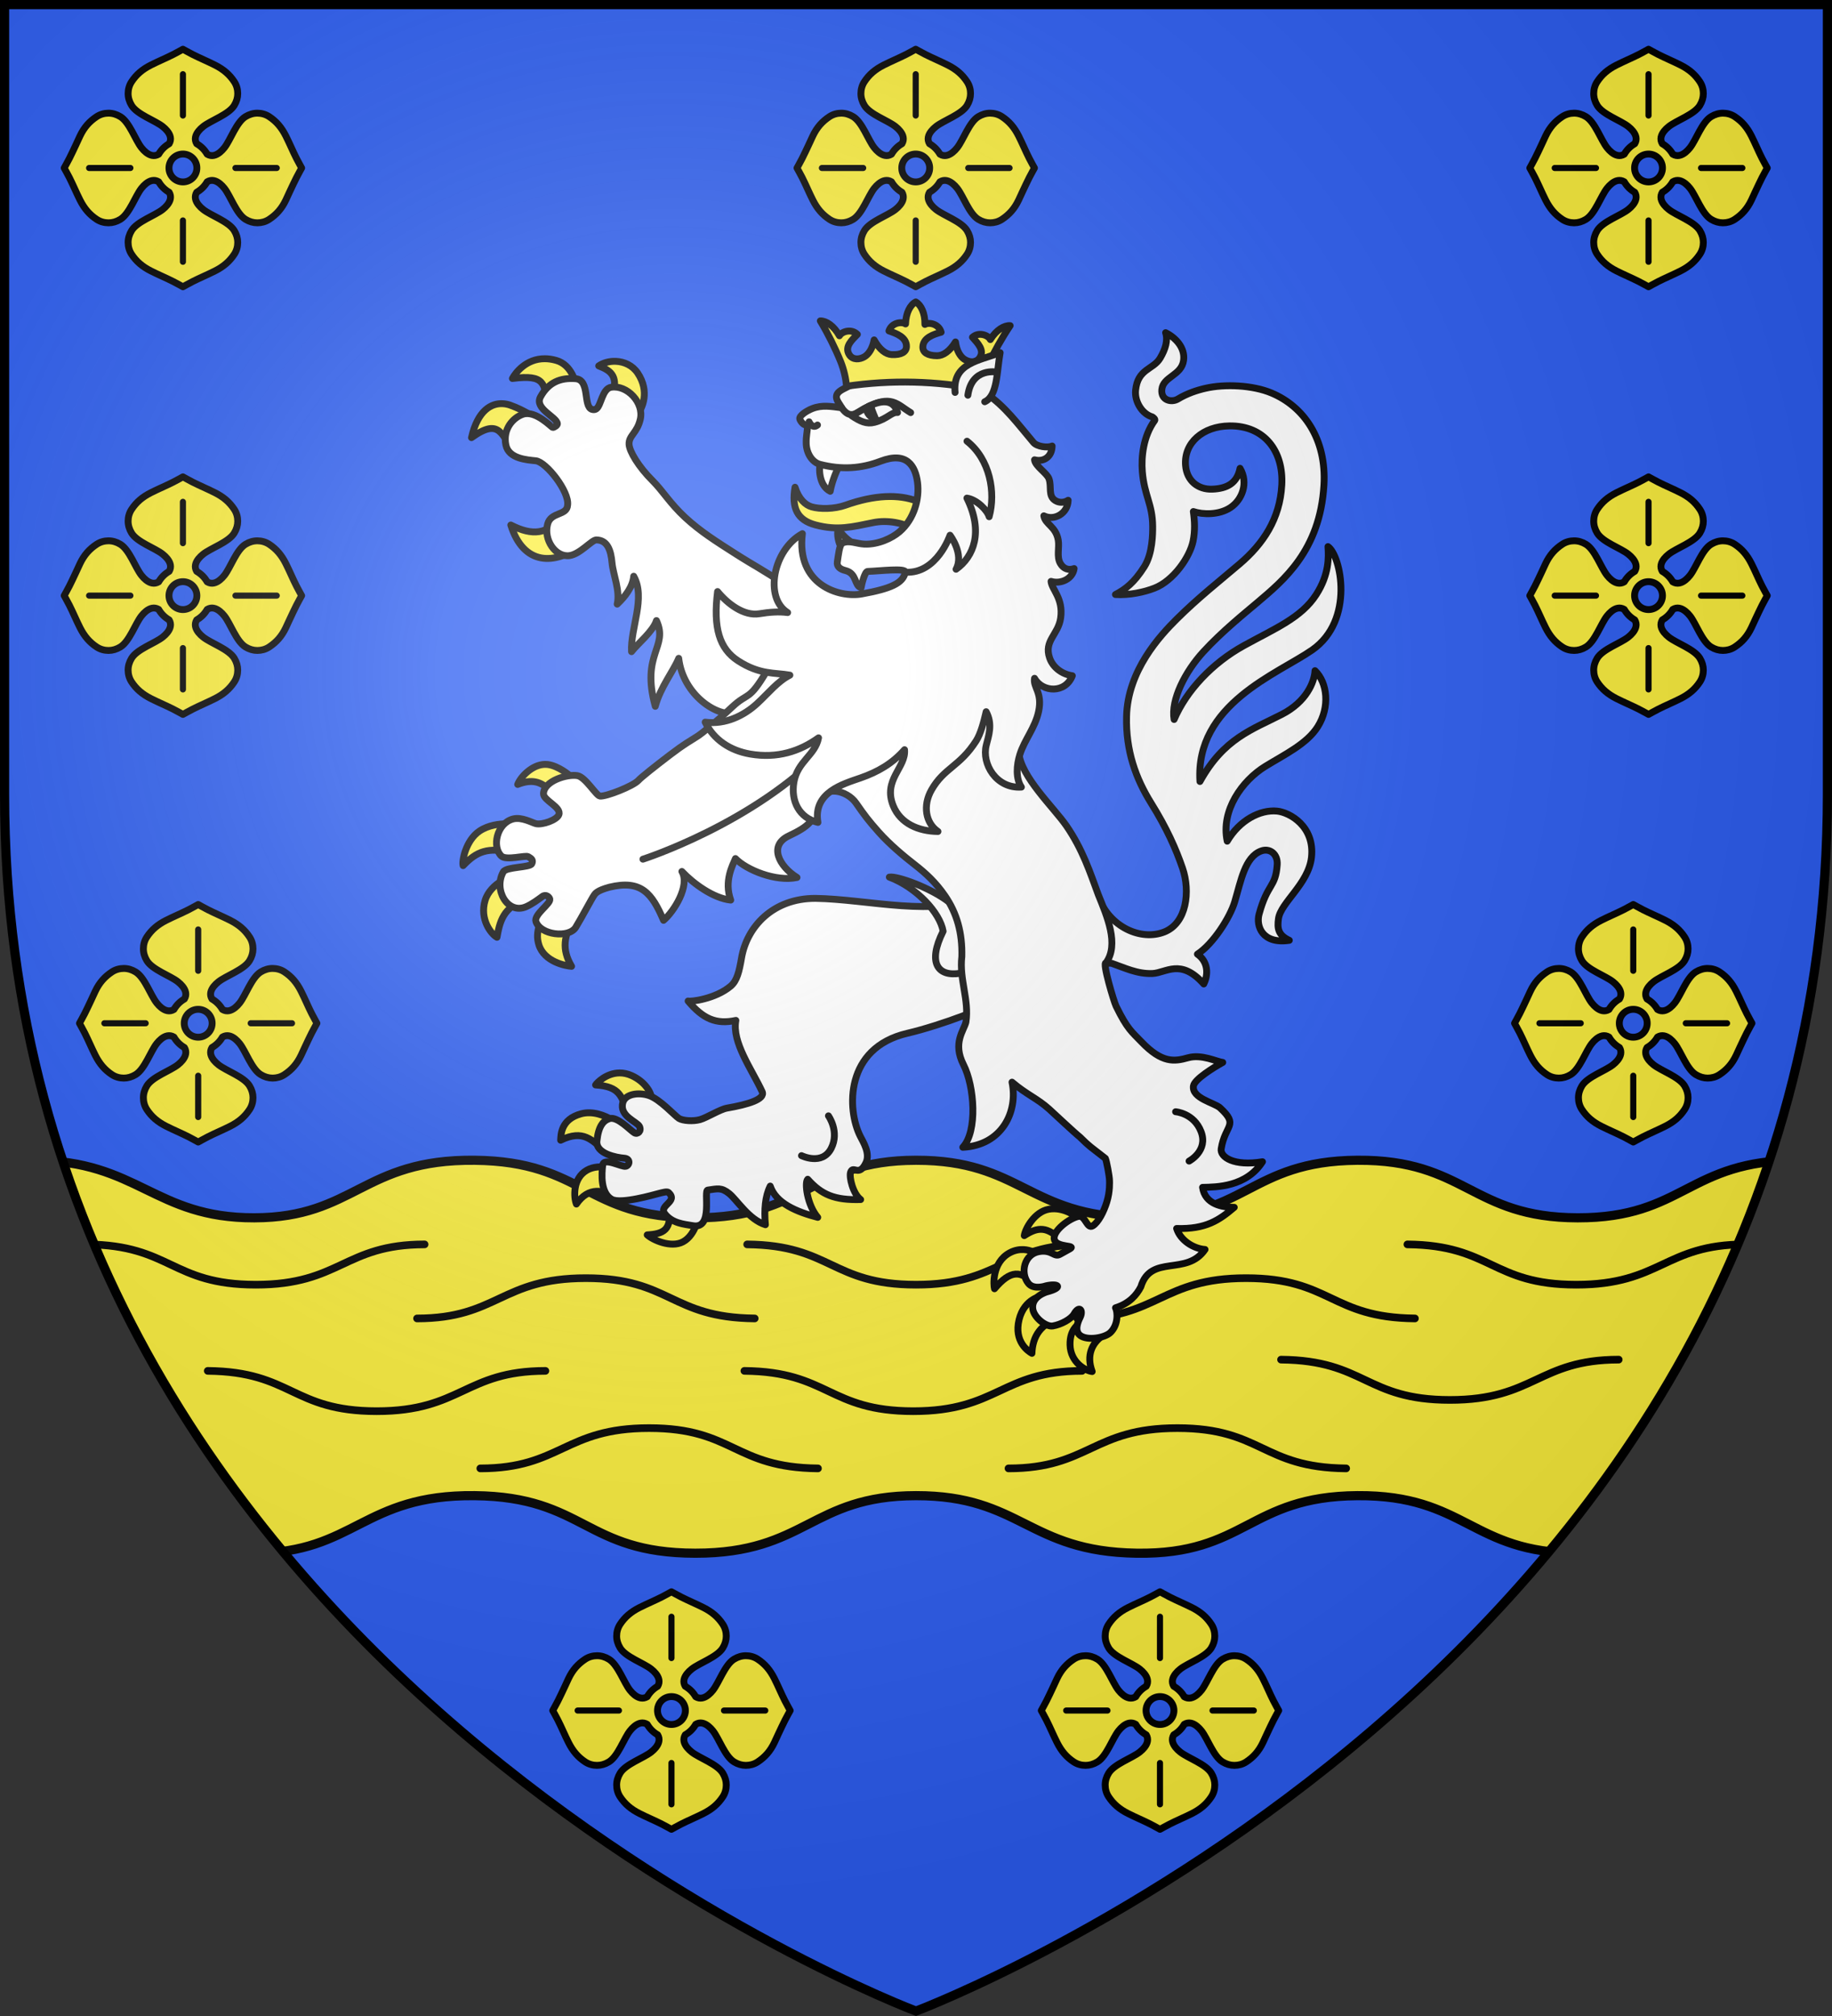 <?xml version="1.0" encoding="UTF-8" standalone="no"?><svg height="660" viewBox="-300 -300 600 660" width="600" xmlns="http://www.w3.org/2000/svg" xmlns:xlink="http://www.w3.org/1999/xlink"><rect x="-300" y="-300" width="600" height="660" fill="#333333" stroke="none"/><radialGradient id="a" cx="-80" cy="-80" gradientUnits="userSpaceOnUse" r="405"><stop offset="0" stop-color="#fff" stop-opacity=".31"/><stop offset=".19" stop-color="#fff" stop-opacity=".25"/><stop offset=".6" stop-color="#6b6b6b" stop-opacity=".125"/><stop offset="1" stop-opacity=".125"/></radialGradient><clipPath id="b"><path d="m-298.5-423.499h597v258.503c0 286.203-298.5 398.395-298.5 398.395s-298.5-112.191-298.5-398.395z"/></clipPath><path d="m-298.5-298.5h597v258.543c0 286.248-298.5 398.457-298.5 398.457s-298.5-112.209-298.5-398.457z" fill="#2b5df2"/><g clip-path="url(#b)" stroke="#000" stroke-linecap="round" stroke-linejoin="round" transform="translate(0 124.999)"><path clip-path="none" d="m11.002 254.85c-2.547-.009-6.619.096-9.502.277v14.873c0 44.29 7.207 59.433 19.373 95.653 23.775 3.909 34.043 17.909 62.418 17.838 32.873-.082 35.521-19.233 72.184-18.84 36.084.387 35.991 18.822 72.254 18.84 36.263.018 37.817-18.803 72.271-18.84 34.454-.037 36.59 18.317 72.271 18.84 35.681.523 36.689-18.577 72.254-18.84 35.577-.263 37.285 18.788 72.184 18.84 32.523.048 33.211-16.35 62.664-18.584 12.015-36.026 19.127-50.919 19.127-94.906v-14.428c-2.845-.458-5.128-.723-9.502-.723-36.259 0-37.391 18.892-72.289 18.84-34.898-.052-36.607-19.102-72.184-18.84-35.565.262-36.573 19.363-72.254 18.84-35.681-.523-37.817-18.877-72.271-18.84-34.454.037-36.008 18.857-72.271 18.84-36.263-.018-36.17-18.453-72.254-18.84-36.662-.393-39.311 18.758-72.184 18.84-32.873.082-38.048-18.722-72.289-18.84z" fill="#fcef3c" fill-rule="evenodd" stroke-width="3" transform="translate(-300 -300)"/><path clip-path="none" d="m30.291 55.729c26.367-.026 27.543-13.205 55.295-13.192 27.752.012 27.68 12.921 55.295 13.192m-283.575 0c26.367-.026 27.543-13.205 55.295-13.192 27.752.012 27.68 12.921 55.295 13.192m262.25-35.61c-26.367.026-27.543 13.205-55.295 13.192-27.752-.012-27.68-12.921-55.295-13.192m-65.168 3.683c-26.367.026-27.543 13.205-55.295 13.192-27.752-.012-27.68-12.921-55.295-13.192m-65.168 0c-26.367.026-27.543 13.205-55.295 13.192s-27.68-12.921-55.295-13.192m284.781-17.167c26.367-.026 27.543-13.205 55.295-13.192 27.752.012 27.68 12.921 55.295 13.192m-326.821 0c26.367-.026 27.543-13.205 55.295-13.192s27.68 12.921 55.295 13.192m324.348-24.243c-26.367.026-27.543 13.205-55.295 13.192-27.752-.012-27.68-12.921-55.295-13.192m-105.643 0c-26.367.026-27.543 13.205-55.295 13.192s-27.68-12.921-55.295-13.192m-105.643 0c-26.367.026-27.543 13.205-55.295 13.192-27.752-.012-27.68-12.921-55.295-13.192" fill="none" stroke-width="2.5"/></g><g id="c" stroke-width="1.971" transform="matrix(1.015 0 0 1.015 193.236 -226.954)"><path d="m-426.923-56.091s-2.053 1.145-3.102 1.676c-2.368 1.2-4.736 2.172-7.195 3.41-2.816 1.418-4.743 3.088-6.262 5.387-.79 1.196-1.122 2.522-1.125 3.82-.003 1.298.37 2.597 1.125 3.832 1.802 2.948 7.52 4.824 10.023 6.809.569.451 1.08.94 1.5 1.465 1.002 1.252 1.441 2.677.586 4.09-1.403.801-2.57 1.968-3.371 3.371-1.412.855-2.838.416-4.09-.586-.525-.42-1.014-.931-1.465-1.5-1.985-2.503-3.861-8.221-6.809-10.023-1.235-.755-2.534-1.128-3.832-1.125-1.298.003-2.625.335-3.82 1.125-2.299 1.519-4.036 3.413-5.387 6.262 0 0-2.211 4.828-3.41 7.195-.531 1.048-1.676 3.102-1.676 3.102s1.145 2.053 1.676 3.102c1.2 2.368 2.172 4.736 3.41 7.195 1.418 2.816 3.088 4.743 5.387 6.262 1.196.79 2.522 1.122 3.82 1.125 1.298.003 2.597-.37 3.832-1.125 2.948-1.802 4.824-7.52 6.809-10.023.451-.569.94-1.08 1.465-1.5 1.252-1.002 2.677-1.441 4.09-.586.801 1.403 1.968 2.57 3.371 3.371.855 1.412.416 2.838-.586 4.09-.42.525-.931 1.014-1.5 1.465-2.503 1.985-8.221 3.861-10.023 6.809-.755 1.235-1.128 2.534-1.125 3.832.003 1.298.335 2.625 1.125 3.82 1.519 2.299 3.446 3.969 6.262 5.387 2.459 1.238 4.828 2.211 7.195 3.41 1.048.531 3.102 1.676 3.102 1.676s2.053-1.145 3.102-1.676c2.368-1.2 4.736-2.172 7.195-3.41 2.816-1.418 4.743-3.088 6.262-5.387.79-1.196 1.122-2.522 1.125-3.82.003-1.298-.37-2.597-1.125-3.832-1.802-2.948-7.52-4.824-10.023-6.809-.569-.451-1.08-.94-1.5-1.465-1.002-1.252-1.441-2.677-.586-4.09 1.403-.801 2.57-1.968 3.371-3.371 1.413-.855 2.838-.416 4.09.586.525.42 1.014.931 1.465 1.5 1.985 2.503 3.861 8.221 6.809 10.023 1.235.755 2.534 1.128 3.832 1.125 1.298-.003 2.625-.335 3.82-1.125 2.299-1.519 4.036-3.413 5.387-6.262 0 0 2.211-4.828 3.41-7.195.531-1.048 1.676-3.102 1.676-3.102s-1.145-2.053-1.676-3.102c-1.2-2.368-2.172-4.736-3.41-7.195-1.418-2.816-3.088-4.743-5.387-6.262-1.196-.79-2.522-1.122-3.82-1.125-1.298-.003-2.597.37-3.832 1.125-2.948 1.802-4.824 7.52-6.809 10.023-.451.569-.94 1.08-1.465 1.5-1.252 1.002-2.677 1.441-4.09.586-.801-1.403-1.968-2.57-3.371-3.371-.855-1.412-.416-2.838.586-4.09.42-.525.931-1.014 1.5-1.465 2.503-1.985 8.221-3.861 10.023-6.809.755-1.235 1.128-2.534 1.125-3.832-.003-1.298-.335-2.625-1.125-3.82-1.519-2.299-3.446-3.969-6.262-5.387-2.459-1.238-4.828-2.211-7.195-3.41-1.048-.531-3.102-1.676-3.102-1.676zm0 33.809c2.484 0 4.5 2.016 4.5 4.5 0 2.484-2.016 4.5-4.5 4.5-2.484 0-4.5-2.016-4.5-4.5-0-2.484 2.016-4.5 4.5-4.5z" style="fill:#fcef3c;fill-rule:evenodd;stroke:#000;stroke-width:2.217;stroke-linecap:round;stroke-linejoin:round"/><path d="m-426.923 12.467-0-13.327m0-33.846 0-13.326m-30.274 30.25h13.326m33.896 0 13.326-0" style="fill:#5ab532;fill-rule:evenodd;stroke:#000;stroke-width:1.971;stroke-linecap:round;stroke-linejoin:round"/></g><use height="100%" transform="translate(0 140)" width="100%" xlink:href="#c"/><use height="100%" transform="translate(5 280)" width="100%" xlink:href="#c"/><use height="100%" transform="translate(160 505)" width="100%" xlink:href="#c"/><use height="100%" transform="translate(320 505)" width="100%" xlink:href="#c"/><use height="100%" transform="translate(480)" width="100%" xlink:href="#c"/><use height="100%" transform="translate(480 140)" width="100%" xlink:href="#c"/><use height="100%" transform="translate(475 280)" width="100%" xlink:href="#c"/><use height="100%" transform="translate(240)" width="100%" xlink:href="#c"/><g fill="#fff" stroke="#000" stroke-linecap="round" stroke-linejoin="round" stroke-width="3.791" transform="matrix(.593 0 0 .594 -149.317 -202.038)"><g fill-rule="evenodd"><path d="m46.93 256.357c-7.08.065-13.602 6.953-15.114 11.056 7.648-3.036 12.884-1.623 17.321 3.024l11.344-7.976s-6.042-5.278-12.127-6.036c-.476-.059-.952-.072-1.424-.068zm-21.294 32.766c-3.852.021-9.911.666-14.839 3.937-7.724 5.127-9.881 16.774-9.128 19.109 7.607-7.901 13.359-10.242 27.46-7.282l.325-15.572s-1.507-.205-3.818-.193zm3.565 28.432s-12.377 3.953-15.376 13.771c-3.199 10.471 3.476 18.721 6.554 20.344 1.365-7.327 2.98-17.825 17.364-20.717zm18.096 19.984c-2.204 4.269-6.231 10.673-3.763 18.337 3.006 9.336 14.734 11.561 18.041 11.788-5.71-9.741-3.893-16.537.714-25.96zm280.959 163.766c-1.048-.022-2.098.045-3.181.244-7.884 1.455-12.933 10.758-13.484 14.531 7.622-4.894 12.74-5.262 20.882 3.146 2.598-3.054 6.469-7.253 10.363-11.499-1.027-1.284-7.244-6.267-14.58-6.422zm-17.052 22.474c-2.326-.113-4.98.34-7.658 1.784-9.98 5.386-8.909 18.205-8.4 19.808 8.854-10.47 14.749-10.388 22.308-2.066l1.514-16.514c-.882-1.093-3.887-2.823-7.765-3.012zm10.442 25.494s-10.013 1.214-12.932 13.184c-2.916 11.956 5.024 17.392 7.118 18.511.317-9.191 4.885-16.846 15.838-19.266zm22.364 13.807c-2.403 1.736-7.36 4.311-7.135 13.264.242 9.629 8.594 14.264 12.236 14.655-3.362-9.014-.091-15.693 5.807-19.776zm-255.859-136.659c-7.42.029-12.703 5.552-13.319 6.631 13.631.892 14.278 6.257 17.941 15.802 5.197-3.776 9.785-7.013 12.789-8.75.263-2.203-3.022-8.703-10.742-12.189-2.361-1.066-4.591-1.503-6.669-1.495zm-16.618 21.967c-1.515-.029-3.058.118-4.614.532-11.383 3.032-11.217 11.7-11.379 14.583 12.603-6.127 17.235.001 24.534 6.055l6.13-15.848c-2.25-1.57-8.108-5.197-14.672-5.323zm15.729 31.602s-9.974-4.102-17.264.054c-7.86 4.481-7.254 15.024-5.763 18.646 6.68-9.776 15.418-7.896 21.944-3.302zm27.972 20.281c2.052 12.813-3.032 14.864-11.886 15.413 3.005 2.757 13.068 7.347 19.731 3.83 7.321-3.865 9.185-15.336 8.457-15.628zm-68.416-467.482c-10.483-.063-16.363 7.965-17.928 10.889 18.69-2.355 16.935 3.077 20.086 14.236l16.325-6.362c-1.318-5.857-3.647-15.369-12.189-17.829-2.26-.651-4.353-.923-6.294-.935zm39.261 1.435c-3.52-.157-6.995.766-9.523 2.515 7.233 2.786 11.179 5.986 7.229 17.964l13.595 9.539c3.552-4.084 7.412-13.529.718-23.531-2.865-4.281-7.493-6.285-12.019-6.487zm-62.461 23.347c-6.252-.345-13.851 3.493-17.314 18.71 16.595-11.888 16.364-.032 24.322 8.091l11.477-18.468s-6.143-4.591-14.423-7.519c-1.231-.435-2.619-.735-4.062-.814zm32.316 61.51c-7.095 10.861-16.211 11.338-27.93 5.359 7.017 22.308 24.18 22.508 40.038 10.524z" fill="#fcef3c" stroke-width="3.791"/><g fill="#fff"><path d="m382.464 371.617c7.444-.314 15.488-8.552 28.267 5.766 2.659-5.36 2.392-12.273-3.507-16.423 8.68-5.633 17.998-20.179 20.616-28.908 3.411-11.374 5.569-24.669 14.594-27.959 4.788-1.746 9.271 1.695 8.858 7.58-.895 12.775-5.324 10.027-10.017 27.273-1.762 6.476 1.717 16.635 16.699 14.393-6.342-2.926-6.677-6.791-5.992-11.899 1.188-8.868 16.622-19.254 18.236-33.822 1.899-17.136-12.104-24.846-19.052-25.508-9.303-.887-20.64 4.969-27.491 16.591-3.62-16.925 8.222-33.386 21.061-41.259 10.758-6.597 22.977-12.371 28.964-21.874 6.75-10.715 5.392-24.197-1.533-30.84-.354 6.409-4.842 17.173-18.284 24.065-16.316 8.366-32.09 13.166-45.266 37.007-2.765-42.654 42.98-59.278 61.986-72.483 23.589-16.39 15.884-52.103 8.724-56.978.414 5.981.662 15.344-6.465 26.418-8.244 12.809-22.658 18.616-40.05 28.185-17.297 9.516-31.657 24.719-38.467 40.672-1.878-10.767 6.097-26.363 16.14-37.285 10.403-11.313 22.831-21.23 29.899-27.221 14.078-11.933 34.586-28.45 36.715-64.669 1.502-25.472-11.174-43.31-28.946-50.754-10.423-4.366-25.702-5.02-36.224-2.661-5.279 1.184-10.542 3.004-15.483 5.974-3.479 2.091-9.482.804-8.878-5.267.712-7.155 10.928-7.682 12.017-16.067.898-6.917-4.361-12.478-9.925-15.228 1.393 4.237-.117 9.153-3.037 14.056-3.805 6.391-12.424 5.71-13.546 17.803-.556 6.048 3.478 12.867 9.203 14.559.679.415 1.817 1.329 1.333 1.993-6.318 8.669-7.46 20.137-6.82 28.091 1.069 13.282 5.663 17.963 5.722 30.263.019 3.834.013 14.889-4.6 22.176-5.686 8.983-10.553 12.543-15.972 15.373 7.645.48 15.818-1.294 21.538-3.513 10.574-4.102 19.547-17.163 21.331-25.823 1.188-5.766.92-11.156.163-16.407 5.176 1.751 14.189 2 20.494-2.176 6.475-4.288 10.06-13.554 5.298-21.635-1.645 8.189-7.118 11.16-15.335 11.486-7.819.31-14.069-4.573-14.751-13.064-1.006-12.515 9.635-21.632 24.262-21.806 19.377-.23 29.904 13.997 28.876 32.613-1.031 18.66-10.273 32.395-23.34 43.502-11.227 9.542-23.041 18.811-34.724 30.407-9.112 9.044-27.063 28.216-27.665 53.637-.446 18.838 5.033 34.07 13.607 47.795 8.574 13.724 13.652 25.158 17.31 35.8 4.396 12.792 2.336 30.248-10.054 35.144-12.834 5.071-30.257-2.612-36.441-19.354-2.2 12.234-5.2 37.539 7.189 36.591 7.502 2.583 14.259 6.031 22.763 5.672z" stroke-width="3.791"/><g stroke-width="3.79" transform="matrix(1 0 0 1 .029 -1.73)"><path d="m196.103 331.946c-23.283-.009-37.716 15.537-40.699 32.882-1.281 7.445-2.491 12.539-5.971 15.469-8.537 7.187-22.258 8.709-23.537 8.23 8.199 9.77 15.452 13.04 26.389 10.668-2.278 12.027 8.787 26.946 14.502 39.262 1.93 4.158-7.765 7.089-19.418 9.089-3.792.651-11.23 5.321-14.874 6.337-3.774 1.052-9.474.685-11.663-.668-2.263-1.398-10.425-10.6-16.626-12.637-5.77-1.896-12.995-.809-14.337 3.891-2.138 7.5 7.833 10.499 9.162 13.151 1.286 2.564-.925 4.617-2.794 3.541-2.218-1.276-9.369-9.221-13.788-7.818-3.33 1.057-6.071 4.044-6.91 12.317-.71 7.012 10.763 9.154 15.102 9.485 3.532.27 3.072 3.767.944 4.432-2.29.715-12.296-5.279-12.864-.527-.569 4.752-1.313 15.107 4.964 18.742 4.935 2.858 23.49-2.569 25.616-3.105 2.531-.638 5.001-1.381 5.825-.62 5.596 5.175-5.854 7.023-1.977 11.828 4.12 5.106 10.075 5.576 15.567 6.481 11.283 1.859 5.559-19.524 8.054-19.655 5.385-.748 7.493-1.571 11.833 1.932 4.34 3.504 10.861 14.336 20 17.16-.797-8.282-.141-15.731 2.658-21.298 3.174 9.506 14.616 14.217 26.236 17.245-5.816-6.797-7.404-19.13-5.543-21.012 7.638 8.509 14.82 11.606 29.249 11.193-4.295-3.19-6.491-12.498-5.543-15.116 1.455-4.017 4.603 2.978 8.472-5.183 2.439-5.144-1.496-11.345-3.126-14.551-7.478-14.703-8.609-48.746 25.932-56.785 18.786-4.372 47.174-15.288 49.631-18.378 19.584-24.631 1.504-45.442-8.6-57.384-25.563 12.2-62.481 1.808-91.864 1.398z"/><path d="m83.904 147.11c.545 6.226 4.571 15.216 2.84 22.668 4.486-4.242 8.604-9.602 9.114-15.384 6.781 11.934-1.857 28.584-1.2 41.575 3.468-4.504 11.874-11.138 13.766-17.134 6.82 14.757-8.732 18.097-.653 47.27 2.811-10.534 9.948-19.245 12.951-26.467 2.303 20.051 21.566 33.29 32.421 29.968 24.891 32.457 54.864 19.82 53.416-15.485 0 0-23.528-52.048-29.612-56.539-6.607-4.876-15.012-9.279-24.598-15.397-10.819-6.906-19.698-12.45-28.088-20.212-8.39-7.761-12.429-14.725-17.924-20.175-7.736-7.672-12.874-16.193-13.039-20.149-.201-4.841 4.487-6.139 6.226-13.826 2.069-9.148-7.332-18.958-16.076-17.598-4.985.775-5.52 10.051-8.211 11.918-.634.44-1.394.592-2.369.307-5.112-1.495-.905-16.352-9.165-16.94-8.259-.588-14.843 1.925-19.307 10.025-3.589 6.512 8.849 10.954 9.318 14.779.105.857-1.698 2.101-2.571 2.079-.576-.014-9.467-9.6-16.424-7.281-5.421 1.807-11.3 8.162-9.447 16.976 1.603 7.621 11.693 8.165 16.537 8.683 5.744.614 18.587 17.011 17.551 24.398-.317 5.955-9.166 3.611-11.028 10.439-2.387 8.756 4.462 18.568 12.168 17.402 5.765-.872 11.956-8.378 14.578-8.624 6.356-.035 8.221 5.81 8.825 12.723z"/><path d="m237.044 320.237c15.17 5.699 28.039 19.751 29.703 29.849-8.742 17.425-2.974 25.216 9.519 23.131 10.196-1.696 10.213-9.837 7.527-19.229-2.396-8.38-6.042-14.04-13.805-20.034-10.136-7.826-28.588-14.484-32.945-13.718z"/><path d="m375.922 546.089c5.58-18.318 25.271-5.711 35.488-20.634-6.208-.403-13.619-4.899-15.697-11.569 16.194.484 23.507-4.59 31.829-11.659-6.52.038-16.143-1.588-17.509-11.004 7.797-.155 24.128-.222 33.103-14.12-15.834 2.643-23.538-2.616-22.808-7.163 2.157-13.442 10.013-12.719-.644-22.554-2.994-2.764-15.713-5.23-14.677-12.073.55-3.629 11.063-10.13 16.185-12.959-3.28-.36-11.594-4.683-19.184-2.562-7.591 2.12-14.357 3.064-25.693-8.743-5.212-5.452-7.78-6.892-14.028-19.678-1.256-2.57-7.769-24.285-5.592-23.888 7.418-10.166.505-25.852-4.219-37.517-4.599-12.443-8.67-25.015-17.657-38.043-6.903-10.007-25.298-27.112-26.286-40.507-1.292-17.362-1.62-35.897-.546-44.927 2.941-24.745 3.977-29.446-19.459-37.412-13.855-4.709-61.979-17.066-84.759 8.137-11.639 12.877-24.168 12.014-34.293 29.21-10.124 17.196-10.353 11.724-19.122 19.929s-16.707 14.572-19.219 16.2c-5.022 3.255-6.791 3.905-15.243 10.326-8.451 6.42-15.999 12.421-17.408 13.996-2.817 3.151-17.899 9.073-21.26 8.689-2.074-.237-7.978-10.424-12.405-11.248-5.55-1.033-18.621 2.882-18.775 9.935-.082 3.778 10.074 7.365 8.467 11.601-1.093 2.883-9.094 5.737-12.643 4.921-2.028-.467-7.882-3.868-12.687-2.578-8.979 2.411-11.717 15.377-6.396 20.429 2.705 2.568 13.235-.583 14.817.337 1.792 1.043 2.94 1.863 1.979 3.89-1.043 2.199-14.078 1.612-15.722 4.476-5.598 9.751 2.369 23.655 12.561 19.223 3.423-1.488 6.697-3.987 8.989-5.653 2.033-1.478 3.927.377 4.132 1.492.468 2.539-8.933 8.477-7.676 12.329 2.419 7.408 18.165 9.341 21.994 3.156 2.971-4.8 9.017-16.182 10.155-17.727.569-.773 1.451-2.504 8.496-4.388 17.577-4.23 23.447 3.423 29.831 18.287 5.721-4.835 14.749-19.112 10.133-26.93 6.533 6.91 17.524 14.78 26.971 15.77-3.805-10.481 1.097-19.306 2.607-22.895 6.036 6.259 22.337 12.927 34.006 10.435-10.038-6.285-15.766-17.636-4.527-22.934 11.239-5.298 14.103-8.352 16.684-18.306 2.581-9.954 15.506-6.837 20.41.193 4.904 7.03 6.87 9.628 12.561 16.032 6.123 6.891 14.358 13.669 19.743 17.836 6.085 4.709 11.748 9.867 16.862 17.312 6.55 9.537 9.636 20.33 9.294 33.452-1.494 12.645 4.151 23.826 2.258 36.145-1.135 4.678-7.466 11.45-1.348 23.442s7.836 36.761-.369 45.529c21.615-1.079 30.63-19.659 27.177-35.895 8.249 7.008 13.866 8.876 20.558 14.897 2.535 2.281 14.023 13.07 16.895 15.327 5.854 5.72 5.062 4.72 14.099 11.784.648 1.278 2.293 10.003 2.286 12.252-.002.651.356 5.85-1.489 11.819-1.633 5.282-4.658 11.194-7.76 13.108-3.193 1.971-4.086-5.845-7.761-5.216-4.861.833-14.757 8.121-13.437 12.81 1.284 4.562 12.621 2.841 8.445 5.151l-5.339 2.954c-3.282 1.816-4.358-2.616-11.303-1.546-8.534 1.315-10.823 11.85-6.161 17.556 3.067 3.754 9.627 1.383 9.627 1.383 7.288-1.682 9.789.936.595 3.321 0 0-8.873 2.484-7.765 9.519.756 4.799 7.398 9.868 11.015 9.256 4.799-.812 10.174-3.852 11.738-6.584 2.933-5.125 5.359-2.045 3.295 2.035-1.172 2.318-3.192 7.267.108 9.776 4.022 3.057 13.677 1.312 16.688-1.602 4.611-4.461 3.946-11.595 2.818-13.635 7.645-2.36 11.705-7.119 13.963-11.507z"/></g></g></g><g stroke-width="3.791"><path d="m100.985 308.616s61.896-19.789 101.244-61.486m192.946 200.693s10.047.705 14.035 10.896c4.158 10.627-6.59 16.287-6.59 16.287m-199.187-24.936s6.278 8.75 1.512 17.97c-4.969 9.614-16.382 3.971-16.382 3.971" fill="none"/><g fill="#fff"><g fill-rule="evenodd"><path d="m273.763 135.193c-8.252-2.071-16.212-4.054-22.761-8.232-6.1-3.892-15.301-5.364-22.75-3.856-11.984 2.426-19.727 4.497-31.904 1.303-10.254-2.69-13.312-9.416-11.368-20.788 2.138 6.624 5.756 9.823 9.213 10.82 4.448 1.283 12.39 1.295 18.598-.909 32.142-11.412 53.17-1.798 60.972 21.662z" fill="#fcef3c"/><path d="m199.201 89.62c-1.319 3.183-1.1 13.085 5.222 16.231 1.002-5.622 3.735-12.134 5.765-15.456zm9.599 36.757c-.803 3.456.182 7.854 1.769 10.549l7.611-1.748c-3.878-2.127-7.327-5.277-9.379-8.801z" fill="#fff"/><path d="m310.001 268.889c-3.196-4.782-2.704-11.998-.842-17.949 2.539-8.114 8.448-14.735 10.36-23.739 2.226-10.533-3.087-13.078-2.256-18.271 4.394 7.822 17.063 8.42 20.875-1.416-5.637-.797-10.73-4.541-12.546-9.819-3.272-9.505 4.799-12.791 6.103-21.998 1.54-10.861-4.897-15.593-5.308-20.192 5.401 1.648 11.958-1.382 12.741-7.06-2.868 1.063-5.807.324-7.616-2.834-2.169-3.787-.432-8.772-1.161-12.89-1.353-7.645-7.196-8.583-7.945-13.344 5.694 2.881 13.28-1.263 13.417-8.572-2.111 1.37-4.848 1.554-7.121.137-4.089-2.547-1.908-7.434-3.433-11.911-1.105-3.242-7.636-6.982-8.001-10.524 4.922 1.34 9.614-1.548 9.701-7.599-2.566 1.141-8.372.313-10.292-1.959-8.986-10.63-15.309-19.427-25.901-26.906-8.587-6.063-30.788-10.194-47.992-11.227-12.679-.761-23.448 4.719-31.227 8.705-6.78 3.475-2.548 6.992-.786 10.311-5.795-.714-10.745-1.708-16.227.424-3.162 1.23-7.287 3.912-6.953 5.691.193 1.028 2.444 4.37 4.367 3.148-.125 3.987-.918 6.252-.799 10.389.156 5.441 3.269 10.424 7.698 11.553 11.745 2.993 22.523 2.378 33.343-1.752 14.649-5.591 19.262 2.7 20.431 11.643 1.178 9.016-1.788 20.187-9.9 27.175-4.211 3.628-11.937 7.207-19.45 6.873-4.217-.188-8.289-2.287-11.985-.666-1.884.826-2.374 7.029-2.941 10.424-.443 2.65 1.594 4.105 4.409 4.789 6.526 1.586 4.834 8.397 8.727 9.482.26-1.781 1.99-8.938 3.592-8.984 6.442-.185 21.247-2.018 20.789.417-1.154 6.123-8.155 9.124-24.07 12.004-12.346 2.234-36.231-4.954-32.757-33.233-16.143 8.809-21.264 35.325-8.138 43.486-4.723-.644-9.947-.287-15.667.65-8.5 1.393-17.555-5.504-23.036-12.238-2.528 20.132 1.093 31.527 11.262 38.133 12.084 7.85 20.483 6.465 28.68 7.943-6.894 3.505-11.852 9.942-18.164 15.722-7.091 6.495-17.353 11.69-28.621 10.187 4.714 9.715 13.8 15.682 24.869 17.578 14.935 2.561 27.371-1.491 37.741-8.937-1.775 9.57-11.661 12.922-13.615 24.489-1.746 10.336 2.895 19.646 13.277 22.131-2.802-16.581 13.846-21.141 23.68-24.567 9.307-3.242 17.418-7.83 24.152-15.509.958 9.799-12.123 16.561-6.216 30.976 3.972 9.693 13.874 14.011 24.684 14.101-6.888-4.721-8.447-14.352-3.59-22.885 6.975-12.254 15.572-12.829 24.682-27.065 2.417-3.776 4.133-10.056 5.515-16.064 3.703 6.858 1.437 13.04.06 18.484-2.588 10.227 5.499 23.984 19.401 23.062z" fill="#fff"/><path d="m213.383 47.971c24.844-3.612 49.584-3.048 74.215 1.855.403-3.898 1.877-9.134 3.864-13.397 3.466-7.437 7.878-15.234 12.345-21.872-3.275-.22-7.652 2.354-10.953 7.673-1.207-2.445-6.41-4.39-9.863-1.261 2.769 3.17 6.891 7.081 3.949 11.351-2.107 3.058-5.894 2.427-8.408.799-2.256-1.46-4.294-4.753-4.923-9.572-3.257 5.234-6.888 7.593-10.107 7.594-5.376.002-7.991-1.862-7.918-4.815.128-5.184 6.052-6.984 10.098-8.144-1.202-4.502-6.629-5.692-8.969-4.293.113-6.259-2.167-10.796-5.037-12.389-2.946 1.447-5.45 5.865-5.65 12.122-2.267-1.514-7.747-.597-9.172 3.84 3.983 1.361 9.81 3.454 9.678 8.638-.075 2.953-2.779 4.684-8.149 4.414-3.215-.162-6.724-2.699-9.715-8.089-.869 4.781-3.069 7.968-5.395 9.314-2.592 1.5-6.406 1.941-8.358-1.218-2.725-4.412 1.587-8.113 4.511-11.14-3.292-3.298-8.586-1.615-9.914.767-3.032-5.477-7.274-8.266-10.556-8.211 4.129 6.853 8.147 14.86 11.237 22.461 1.771 4.357 2.982 9.661 3.189 13.574z" fill="#fcef3c"/><path d="m273.38 51.373c-1.556-16.25 13.466-17.458 24.888-21.932-1.874 10.357-1.415 23.94-8.52 27.065" fill="#fff"/></g><path d="m296.522 40.167s-13.891-2.797-16.077 12.742m-87.704 14.652s1.762 4.165 4.646 1.762m13.381-9.487c4.782 6.827 8.37 2.676 12.495.439 15.019-8.143 18.091-2.265 25.584 2.212m-2.977 87.954c17.47 1.107 24.714-20.373 24.714-20.373s7.905 10.326 3.335 18.746c9.806-6.89 15.193-20.656 5.991-39.205 5.702.871 11.355 6.842 12.29 10.267 3.71-13.374.462-31.661-12.239-41.627" fill="none"/><g fill="#fff"><path d="m216.297 64.226c4.664 3.096 8.163 4.77 12.578 3.623 7.119-1.85 9.442-5.799 12.728-5.416-2.736-9.002-11.583-5.905-18.339-2.158-3.019 1.674-4.961 3.027-6.967 3.951z"/><path d="m227.188 58.811c-.59.353.952 4.01 2.259 7.085-1.182-.062-4.631-1.757-4.932-5.304.828-2.288 2.673-1.781 2.673-1.781z" fill-rule="evenodd"/></g></g></g></g><path d="m-298.5-298.5h597v258.543c0 286.248-298.5 398.457-298.5 398.457s-298.5-112.209-298.5-398.457z" fill="url(#a)"/><path d="m-298.5-298.5h597v258.503c0 286.203-298.5 398.395-298.5 398.395s-298.5-112.191-298.5-398.395z" fill="none" stroke="#000" stroke-width="3"/></svg>